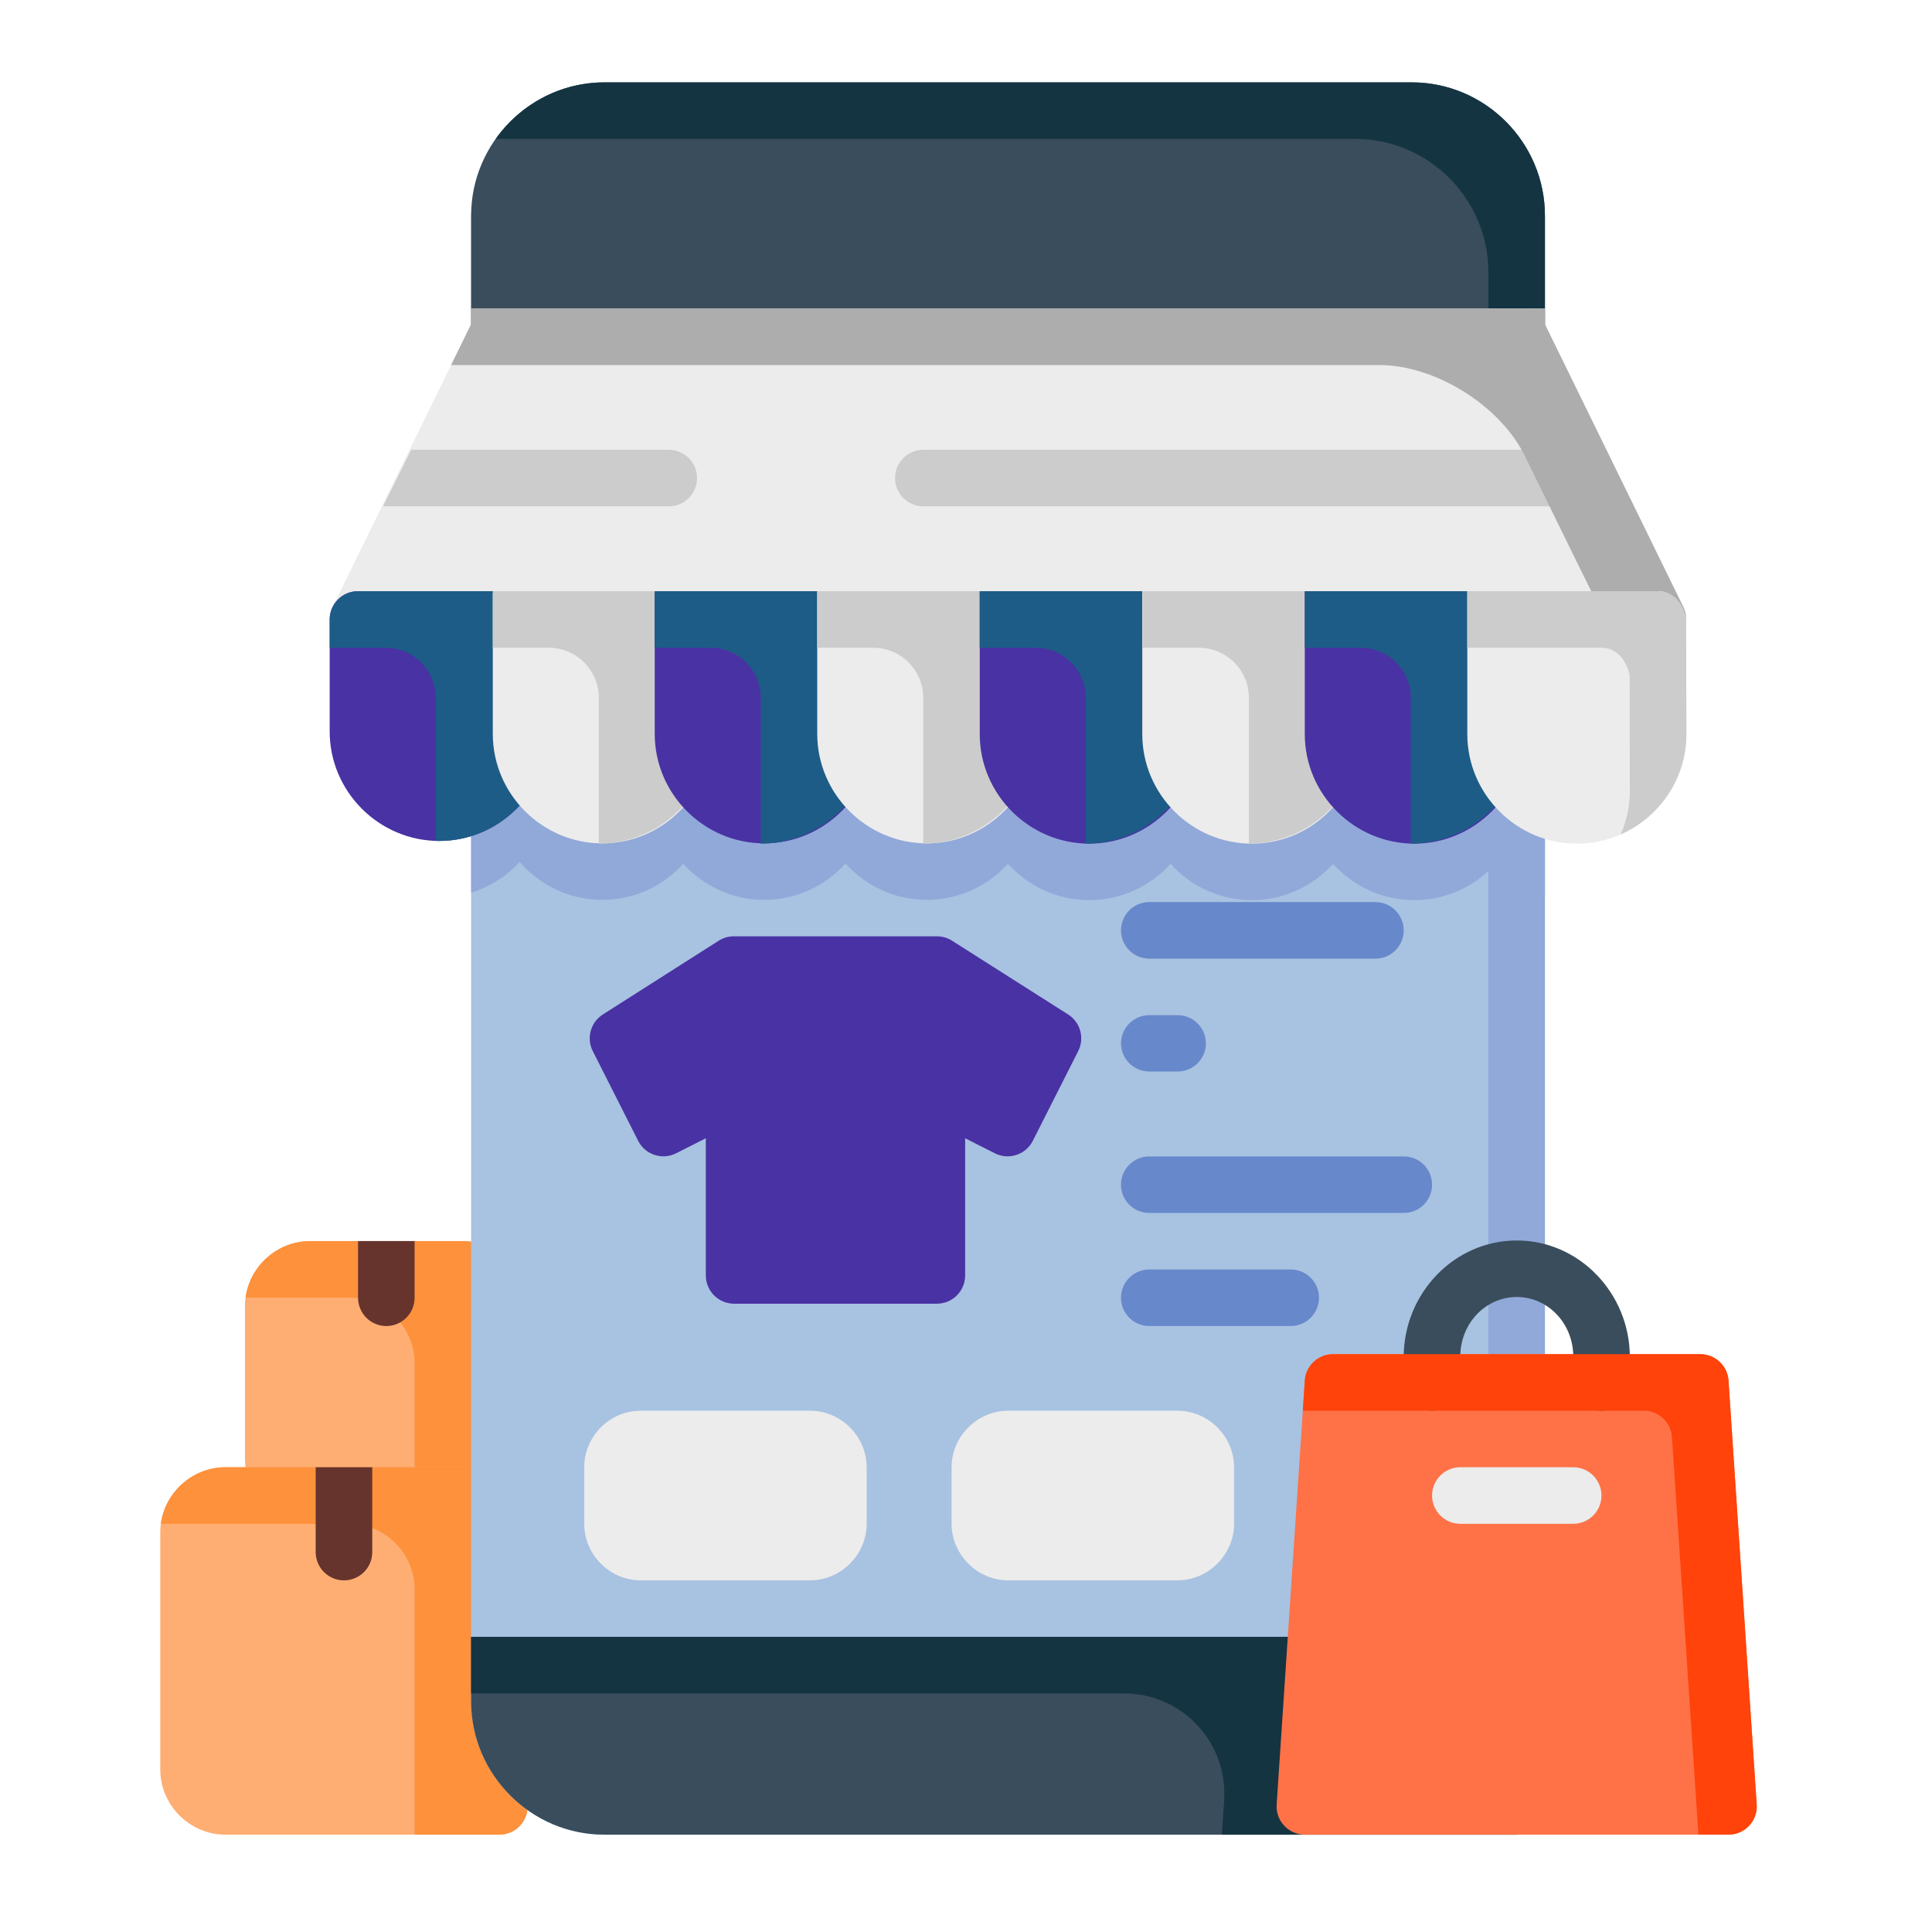 <?xml version="1.0" encoding="UTF-8"?> <svg xmlns="http://www.w3.org/2000/svg" width="86" height="86" viewBox="0 0 86 86" fill="none"> <path d="M13.802 55.246C12.217 55.246 10.904 56.559 10.904 58.144V64.932C10.904 66.517 12.217 67.83 13.802 67.83H20.581C22.166 67.83 23.488 66.517 23.488 64.932V58.144C23.488 56.559 22.166 55.246 20.581 55.246H13.802Z" fill="#FEAE72"></path> <path d="M13.801 55.245C12.345 55.245 11.121 56.353 10.931 57.761H15.548C17.132 57.761 18.454 59.076 18.454 60.661V67.447C18.454 67.577 18.447 67.705 18.43 67.831H20.58C22.164 67.831 23.486 66.516 23.486 64.931V58.145C23.486 56.56 22.164 55.245 20.58 55.245H13.801Z" fill="#FD913C"></path> <path d="M15.938 55.245V57.764C15.938 57.929 15.97 58.093 16.032 58.245C16.095 58.398 16.187 58.537 16.303 58.655C16.42 58.772 16.558 58.865 16.711 58.929C16.863 58.993 17.026 59.026 17.192 59.027C17.358 59.027 17.522 58.995 17.676 58.932C17.829 58.869 17.969 58.776 18.086 58.658C18.203 58.541 18.297 58.401 18.36 58.248C18.423 58.094 18.455 57.93 18.455 57.764V55.245H15.938Z" fill="#66342D"></path> <path d="M10.031 65.312C8.447 65.312 7.134 66.625 7.134 68.21V78.769C7.134 80.354 8.447 81.667 10.031 81.667H22.225C22.39 81.667 22.554 81.635 22.707 81.573C22.86 81.51 22.999 81.418 23.116 81.301C23.233 81.185 23.327 81.046 23.39 80.894C23.454 80.742 23.487 80.578 23.488 80.413V74.116V68.21C23.488 66.625 22.166 65.312 20.581 65.312H10.031Z" fill="#FEAE72"></path> <path d="M10.032 65.312C8.576 65.312 7.349 66.42 7.159 67.829H15.548C17.133 67.829 18.455 69.143 18.455 70.728V76.633V81.667H22.224C22.558 81.668 22.878 81.537 23.115 81.302C23.352 81.067 23.485 80.748 23.487 80.414V74.116V68.212C23.487 66.627 22.165 65.312 20.58 65.312H10.032Z" fill="#FD913C"></path> <path d="M14.052 65.312V69.084C14.051 69.25 14.083 69.413 14.146 69.567C14.209 69.72 14.301 69.859 14.418 69.976C14.534 70.093 14.673 70.187 14.825 70.25C14.978 70.314 15.142 70.347 15.307 70.347C15.473 70.348 15.638 70.316 15.791 70.252C15.945 70.189 16.084 70.096 16.202 69.979C16.319 69.861 16.412 69.722 16.476 69.568C16.539 69.415 16.571 69.25 16.57 69.084V65.312H14.052Z" fill="#66342D"></path> <path fill-rule="evenodd" clip-rule="evenodd" d="M22.224 8.348C21.892 8.349 21.574 8.481 21.339 8.716C21.104 8.951 20.972 9.269 20.971 9.601V75.733C20.971 78.995 23.643 81.667 26.905 81.667H67.516C67.848 81.666 68.167 81.533 68.401 81.299C68.636 81.064 68.769 80.746 68.77 80.413V9.601C68.769 9.269 68.636 8.951 68.401 8.716C68.167 8.481 67.848 8.349 67.516 8.348H22.224Z" fill="#A8C2E1"></path> <path fill-rule="evenodd" clip-rule="evenodd" d="M68.769 80.413V17.149H66.253V80.413H68.769Z" fill="#91A9D9"></path> <path d="M20.971 28.833V39.735C21.808 39.478 22.552 39.002 23.133 38.372C24.029 39.402 25.349 40.057 26.811 40.057C28.235 40.057 29.522 39.436 30.416 38.453C31.31 39.436 32.595 40.057 34.018 40.057C35.448 40.057 36.741 39.429 37.635 38.438C38.529 39.43 39.823 40.057 41.254 40.057C42.681 40.057 43.972 39.435 44.866 38.448C45.761 39.442 47.056 40.069 48.488 40.069C49.918 40.069 51.211 39.444 52.105 38.453C52.999 39.444 54.292 40.069 55.722 40.069C57.152 40.069 58.444 39.444 59.339 38.453C60.233 39.444 61.525 40.069 62.956 40.069C64.386 40.069 65.678 39.444 66.573 38.453C67.158 39.102 67.915 39.593 68.769 39.856V28.833H67.833H60.597H53.363H43.613V28.848H38.895H29.143V28.902H23.57C23.442 28.858 23.308 28.834 23.172 28.833H20.971Z" fill="#91A9D9"></path> <path fill-rule="evenodd" clip-rule="evenodd" d="M20.971 72.863V75.733C20.971 78.995 23.643 81.667 26.905 81.667H67.516C67.848 81.666 68.166 81.533 68.401 81.299C68.636 81.064 68.768 80.746 68.769 80.414V72.863H20.971Z" fill="#3A4D5C"></path> <path fill-rule="evenodd" clip-rule="evenodd" d="M32.672 41.678C32.432 41.677 32.197 41.745 31.994 41.873L26.831 45.16C26.569 45.328 26.378 45.587 26.296 45.887C26.213 46.187 26.245 46.507 26.385 46.785L28.41 50.788C28.561 51.085 28.825 51.309 29.142 51.411C29.458 51.514 29.803 51.487 30.1 51.336L31.419 50.667V56.778C31.42 57.11 31.552 57.428 31.787 57.663C32.022 57.898 32.34 58.031 32.672 58.032H41.699C41.864 58.032 42.028 58.001 42.181 57.938C42.334 57.875 42.473 57.783 42.59 57.667C42.708 57.55 42.801 57.412 42.865 57.259C42.928 57.107 42.962 56.943 42.962 56.778V50.667L44.281 51.336C44.578 51.487 44.922 51.514 45.239 51.411C45.556 51.309 45.819 51.085 45.971 50.788L47.996 46.785C48.136 46.508 48.167 46.187 48.085 45.887C48.003 45.587 47.812 45.328 47.55 45.16L42.377 41.873C42.175 41.745 41.939 41.677 41.699 41.678H32.672Z" fill="#4932A3"></path> <path d="M51.162 40.155C50.997 40.155 50.833 40.187 50.681 40.249C50.528 40.312 50.389 40.404 50.271 40.52C50.154 40.637 50.061 40.775 49.997 40.928C49.933 41.08 49.9 41.244 49.899 41.409C49.899 41.575 49.931 41.739 49.994 41.893C50.057 42.047 50.151 42.186 50.268 42.304C50.385 42.421 50.525 42.514 50.678 42.577C50.832 42.641 50.996 42.673 51.162 42.672H61.229C61.395 42.671 61.558 42.638 61.711 42.575C61.863 42.511 62.001 42.417 62.118 42.3C62.234 42.183 62.327 42.044 62.389 41.891C62.452 41.738 62.484 41.574 62.483 41.409C62.482 41.077 62.349 40.759 62.115 40.524C61.88 40.289 61.562 40.156 61.229 40.155H51.162Z" fill="#6788CB"></path> <path d="M51.162 45.188C50.997 45.188 50.833 45.22 50.681 45.282C50.528 45.345 50.389 45.437 50.271 45.554C50.154 45.67 50.061 45.809 49.997 45.961C49.933 46.114 49.9 46.277 49.899 46.442C49.9 46.608 49.933 46.771 49.997 46.923C50.061 47.076 50.154 47.214 50.271 47.331C50.389 47.447 50.528 47.539 50.681 47.602C50.833 47.665 50.997 47.697 51.162 47.696H52.416C52.581 47.697 52.745 47.665 52.898 47.602C53.051 47.539 53.19 47.447 53.307 47.331C53.425 47.214 53.518 47.076 53.582 46.923C53.645 46.771 53.679 46.608 53.679 46.442C53.679 46.277 53.645 46.113 53.582 45.961C53.518 45.808 53.425 45.67 53.307 45.554C53.19 45.437 53.051 45.345 52.898 45.282C52.745 45.22 52.581 45.188 52.416 45.188H51.162Z" fill="#6788CB"></path> <path d="M51.162 51.476C50.997 51.475 50.833 51.507 50.681 51.569C50.528 51.632 50.389 51.724 50.271 51.841C50.154 51.957 50.061 52.096 49.997 52.248C49.933 52.401 49.9 52.564 49.899 52.729C49.899 52.895 49.931 53.06 49.994 53.213C50.057 53.367 50.151 53.507 50.268 53.624C50.385 53.741 50.525 53.834 50.678 53.898C50.832 53.961 50.996 53.993 51.162 53.992H62.483C62.649 53.993 62.814 53.961 62.967 53.898C63.121 53.834 63.26 53.741 63.378 53.624C63.495 53.507 63.588 53.367 63.651 53.213C63.715 53.06 63.747 52.895 63.746 52.729C63.745 52.564 63.712 52.401 63.649 52.248C63.585 52.096 63.492 51.957 63.374 51.841C63.257 51.724 63.118 51.632 62.965 51.569C62.812 51.507 62.648 51.475 62.483 51.476H51.162Z" fill="#6788CB"></path> <path d="M51.162 56.509C50.997 56.508 50.833 56.54 50.681 56.603C50.528 56.665 50.389 56.758 50.271 56.874C50.154 56.99 50.061 57.129 49.997 57.281C49.933 57.434 49.9 57.597 49.899 57.763C49.899 57.929 49.931 58.093 49.994 58.247C50.057 58.4 50.151 58.54 50.268 58.657C50.385 58.775 50.525 58.867 50.678 58.931C50.832 58.994 50.996 59.026 51.162 59.026H57.45C57.616 59.026 57.78 58.994 57.934 58.931C58.087 58.867 58.227 58.775 58.344 58.657C58.462 58.54 58.555 58.4 58.618 58.247C58.681 58.093 58.713 57.929 58.713 57.763C58.712 57.597 58.679 57.434 58.615 57.281C58.551 57.129 58.458 56.99 58.341 56.874C58.224 56.758 58.084 56.665 57.932 56.603C57.779 56.54 57.615 56.508 57.45 56.509H51.162Z" fill="#6788CB"></path> <path d="M28.512 62.796C27.14 62.796 26.005 63.94 26.005 65.313V67.829C26.005 69.201 27.14 70.346 28.512 70.346H36.062C37.435 70.346 38.579 69.201 38.579 67.829V65.313C38.579 63.94 37.435 62.796 36.062 62.796H28.512Z" fill="#ECECEC"></path> <path d="M44.875 62.796C43.503 62.796 42.358 63.94 42.358 65.313V67.829C42.358 69.201 43.503 70.346 44.875 70.346H52.416C53.788 70.346 54.933 69.201 54.933 67.829V65.313C54.933 63.94 53.788 62.796 52.416 62.796H44.875Z" fill="#ECECEC"></path> <path fill-rule="evenodd" clip-rule="evenodd" d="M26.905 3.667C23.643 3.667 20.971 6.34 20.971 9.601V14.988C20.97 15.153 21.002 15.317 21.065 15.47C21.127 15.622 21.22 15.762 21.336 15.879C21.452 15.996 21.591 16.089 21.743 16.153C21.896 16.217 22.059 16.25 22.224 16.251H67.516C67.682 16.25 67.845 16.217 67.998 16.153C68.15 16.089 68.288 15.996 68.405 15.879C68.521 15.761 68.613 15.622 68.676 15.47C68.739 15.317 68.771 15.153 68.77 14.988V9.601C68.77 6.34 66.108 3.667 62.845 3.667H26.905Z" fill="#3A4D5C"></path> <path fill-rule="evenodd" clip-rule="evenodd" d="M26.905 3.667C24.913 3.667 23.142 4.664 22.064 6.183H60.33C63.592 6.183 66.254 8.856 66.254 12.117V16.25H67.517C67.85 16.249 68.17 16.115 68.405 15.878C68.64 15.641 68.771 15.321 68.77 14.987V9.601C68.77 6.34 66.108 3.667 62.846 3.667H26.905Z" fill="#143441"></path> <path fill-rule="evenodd" clip-rule="evenodd" d="M20.971 14.431L14.814 27.005C14.395 27.845 15.009 28.831 15.947 28.826C35.226 28.658 54.513 28.749 73.804 28.826C74.738 28.824 75.345 27.841 74.927 27.005L68.77 14.431V13.734H20.971V14.431Z" fill="#ECECEC"></path> <path d="M15.938 26.317C15.773 26.317 15.609 26.349 15.456 26.411C15.303 26.474 15.164 26.566 15.047 26.683C14.929 26.799 14.836 26.937 14.772 27.09C14.709 27.242 14.675 27.406 14.675 27.571V32.558C14.675 35.237 16.872 37.434 19.55 37.434C22.229 37.434 24.426 35.237 24.426 32.558V27.571C24.425 27.239 24.292 26.921 24.058 26.686C23.823 26.451 23.504 26.319 23.172 26.317H15.938Z" fill="#4932A3"></path> <path d="M15.939 26.317C15.605 26.316 15.285 26.447 15.048 26.682C14.811 26.917 14.677 27.237 14.676 27.57V28.834H17.165C18.396 28.834 19.393 29.831 19.393 31.062V37.431C19.446 37.433 19.498 37.434 19.551 37.434C22.186 37.434 24.356 35.308 24.426 32.689C24.426 32.687 24.426 32.685 24.426 32.684C24.426 32.682 24.426 32.681 24.426 32.679V32.559V27.571C24.424 27.239 24.292 26.921 24.057 26.686C23.823 26.451 23.505 26.319 23.173 26.317L15.939 26.317Z" fill="#1D5C87"></path> <path d="M21.936 26.388V32.666C21.936 35.344 24.132 37.541 26.811 37.541C29.49 37.541 31.687 35.344 31.687 32.666V26.388H21.936Z" fill="#ECECEC"></path> <path d="M26.656 37.554C29.335 37.554 31.688 35.358 31.688 32.679V26.317L21.936 26.317V28.834H24.426C25.657 28.834 26.656 29.832 26.656 31.063V37.554Z" fill="#CCCCCC"></path> <path d="M29.144 26.332V32.666C29.144 35.345 31.34 37.541 34.019 37.541C36.698 37.541 38.895 35.345 38.895 32.666V26.332H29.144Z" fill="#4932A3"></path> <path d="M33.863 37.554C36.542 37.554 38.895 35.358 38.895 32.679V26.317L29.143 26.317V28.834H31.633C32.864 28.834 33.863 29.832 33.863 31.063V37.554Z" fill="#1D5C87"></path> <path d="M36.378 26.331V32.665C36.378 35.344 38.575 37.541 41.254 37.541C43.932 37.541 46.129 35.344 46.129 32.665V26.332L36.378 26.331Z" fill="#ECECEC"></path> <path d="M41.097 37.554C43.776 37.554 46.129 35.358 46.129 32.679V26.317L36.377 26.317V28.834H38.868C40.099 28.834 41.097 29.832 41.097 31.063V37.554Z" fill="#CCCCCC"></path> <path d="M43.612 26.317V32.679C43.612 35.358 45.809 37.554 48.488 37.554C51.167 37.554 53.364 35.358 53.364 32.679V26.317H43.612Z" fill="#4932A3"></path> <path d="M18.305 20.021L17.047 22.538H29.775C30.107 22.536 30.425 22.404 30.66 22.169C30.894 21.934 31.027 21.616 31.028 21.285C31.029 21.119 30.997 20.956 30.934 20.803C30.872 20.65 30.779 20.511 30.663 20.393C30.547 20.276 30.408 20.183 30.256 20.119C30.104 20.055 29.94 20.022 29.775 20.021H18.305Z" fill="#CCCCCC"></path> <path d="M41.095 20.021C40.93 20.022 40.766 20.055 40.614 20.119C40.462 20.183 40.323 20.276 40.207 20.393C40.09 20.511 39.998 20.65 39.936 20.803C39.873 20.956 39.841 21.119 39.842 21.285C39.843 21.616 39.975 21.934 40.21 22.169C40.445 22.404 40.763 22.536 41.095 22.538H72.694L71.438 20.021H41.095Z" fill="#CCCCCC"></path> <path fill-rule="evenodd" clip-rule="evenodd" d="M20.971 72.863V75.379H50.038C50.649 75.379 51.253 75.505 51.814 75.748C52.375 75.991 52.879 76.347 53.297 76.793C53.715 77.24 54.036 77.767 54.242 78.342C54.447 78.918 54.532 79.529 54.492 80.139L54.39 81.667H67.516C68.207 81.664 68.767 81.105 68.769 80.414V72.863H20.971Z" fill="#143441"></path> <path fill-rule="evenodd" clip-rule="evenodd" d="M75.689 60.279C76.353 60.28 76.902 60.797 76.943 61.459L78.197 80.329C78.245 81.053 77.668 81.666 76.943 81.667C70.656 81.667 64.369 81.667 58.082 81.667C57.356 81.666 56.78 81.053 56.828 80.329L58.082 61.459C58.124 60.797 58.672 60.28 59.335 60.279C64.787 60.279 70.238 60.279 75.689 60.279Z" fill="#FF7247"></path> <path fill-rule="evenodd" clip-rule="evenodd" d="M67.517 55.218C64.723 55.218 62.483 57.584 62.483 60.409V61.542C62.484 61.707 62.517 61.871 62.581 62.023C62.645 62.176 62.738 62.314 62.855 62.431C62.972 62.547 63.111 62.639 63.264 62.702C63.417 62.765 63.581 62.797 63.746 62.796C64.079 62.795 64.397 62.662 64.632 62.427C64.867 62.193 64.999 61.874 65 61.542V60.409C65 58.889 66.144 57.734 67.517 57.734C68.888 57.734 70.034 58.889 70.034 60.409V61.542C70.035 61.874 70.167 62.193 70.402 62.427C70.637 62.662 70.955 62.795 71.287 62.796C71.453 62.797 71.616 62.765 71.769 62.702C71.922 62.639 72.061 62.547 72.179 62.431C72.296 62.314 72.389 62.176 72.453 62.023C72.517 61.871 72.55 61.707 72.55 61.542V60.409C72.55 57.584 70.31 55.218 67.517 55.218V55.218Z" fill="#3A4D5C"></path> <path fill-rule="evenodd" clip-rule="evenodd" d="M65 65.312C64.668 65.314 64.35 65.446 64.115 65.681C63.88 65.916 63.747 66.234 63.746 66.566C63.745 66.731 63.777 66.895 63.84 67.048C63.903 67.201 63.995 67.34 64.111 67.457C64.228 67.575 64.366 67.668 64.519 67.732C64.671 67.796 64.835 67.829 65 67.829H70.033C70.198 67.829 70.362 67.796 70.514 67.732C70.667 67.668 70.805 67.575 70.922 67.457C71.038 67.34 71.13 67.201 71.193 67.048C71.256 66.895 71.288 66.731 71.287 66.566C71.286 66.234 71.153 65.916 70.918 65.681C70.684 65.446 70.365 65.314 70.033 65.312H65Z" fill="#ECECEC"></path> <path d="M48.331 37.554C51.01 37.554 53.364 35.358 53.364 32.679V26.317L43.611 26.317V28.834H46.102C47.333 28.834 48.331 29.832 48.331 31.063V37.554Z" fill="#1D5C87"></path> <path d="M50.847 26.317V32.679C50.847 35.358 53.043 37.554 55.722 37.554C58.401 37.554 60.598 35.358 60.598 32.679V26.317H50.847Z" fill="#ECECEC"></path> <path d="M55.593 37.554C58.272 37.554 60.625 35.358 60.625 32.679V26.317L50.873 26.317V28.834H53.364C54.595 28.834 55.593 29.832 55.593 31.063V37.554Z" fill="#CCCCCC"></path> <path d="M58.081 26.317V32.679C58.081 35.358 60.278 37.554 62.957 37.554C65.636 37.554 67.832 35.358 67.832 32.679V26.317H58.081Z" fill="#4932A3"></path> <path fill-rule="evenodd" clip-rule="evenodd" d="M20.971 13.734V14.43L20.079 16.25H61.408C63.887 16.25 66.779 18.057 67.869 20.284C69.17 22.943 70.853 26.372 72.065 28.819C72.645 28.821 73.225 28.823 73.805 28.828C74.739 28.827 75.345 27.843 74.927 27.008L68.77 14.432V13.736L20.971 13.734Z" fill="#ADADAD"></path> <path d="M62.801 37.554C65.48 37.554 67.833 35.358 67.833 32.679V26.317L58.081 26.317V28.834H60.572C61.803 28.834 62.801 29.832 62.801 31.063V37.554Z" fill="#1D5C87"></path> <path d="M65.315 26.317V32.679C65.315 35.358 67.512 37.554 70.191 37.554C72.87 37.554 75.072 35.358 75.067 32.679L75.057 27.571C74.935 26.895 74.489 26.315 73.794 26.317H65.315Z" fill="#ECECEC"></path> <path fill-rule="evenodd" clip-rule="evenodd" d="M59.334 60.279C58.67 60.28 58.123 60.797 58.081 61.459L57.992 62.795H73.172C73.836 62.797 74.384 63.313 74.425 63.975L75.603 81.666H76.942C77.667 81.665 78.245 81.053 78.197 80.33L76.942 61.459C76.899 60.797 76.352 60.28 75.689 60.279H59.334Z" fill="#FF430A"></path> <path d="M65.314 26.317V28.834H71.278C71.973 28.831 72.419 29.411 72.541 30.087L72.55 35.195C72.552 35.887 72.406 36.546 72.142 37.144C73.86 36.386 75.071 34.665 75.066 32.679L75.057 27.57C74.935 26.895 74.489 26.315 73.794 26.317H65.314Z" fill="#CCCCCC"></path> </svg> 